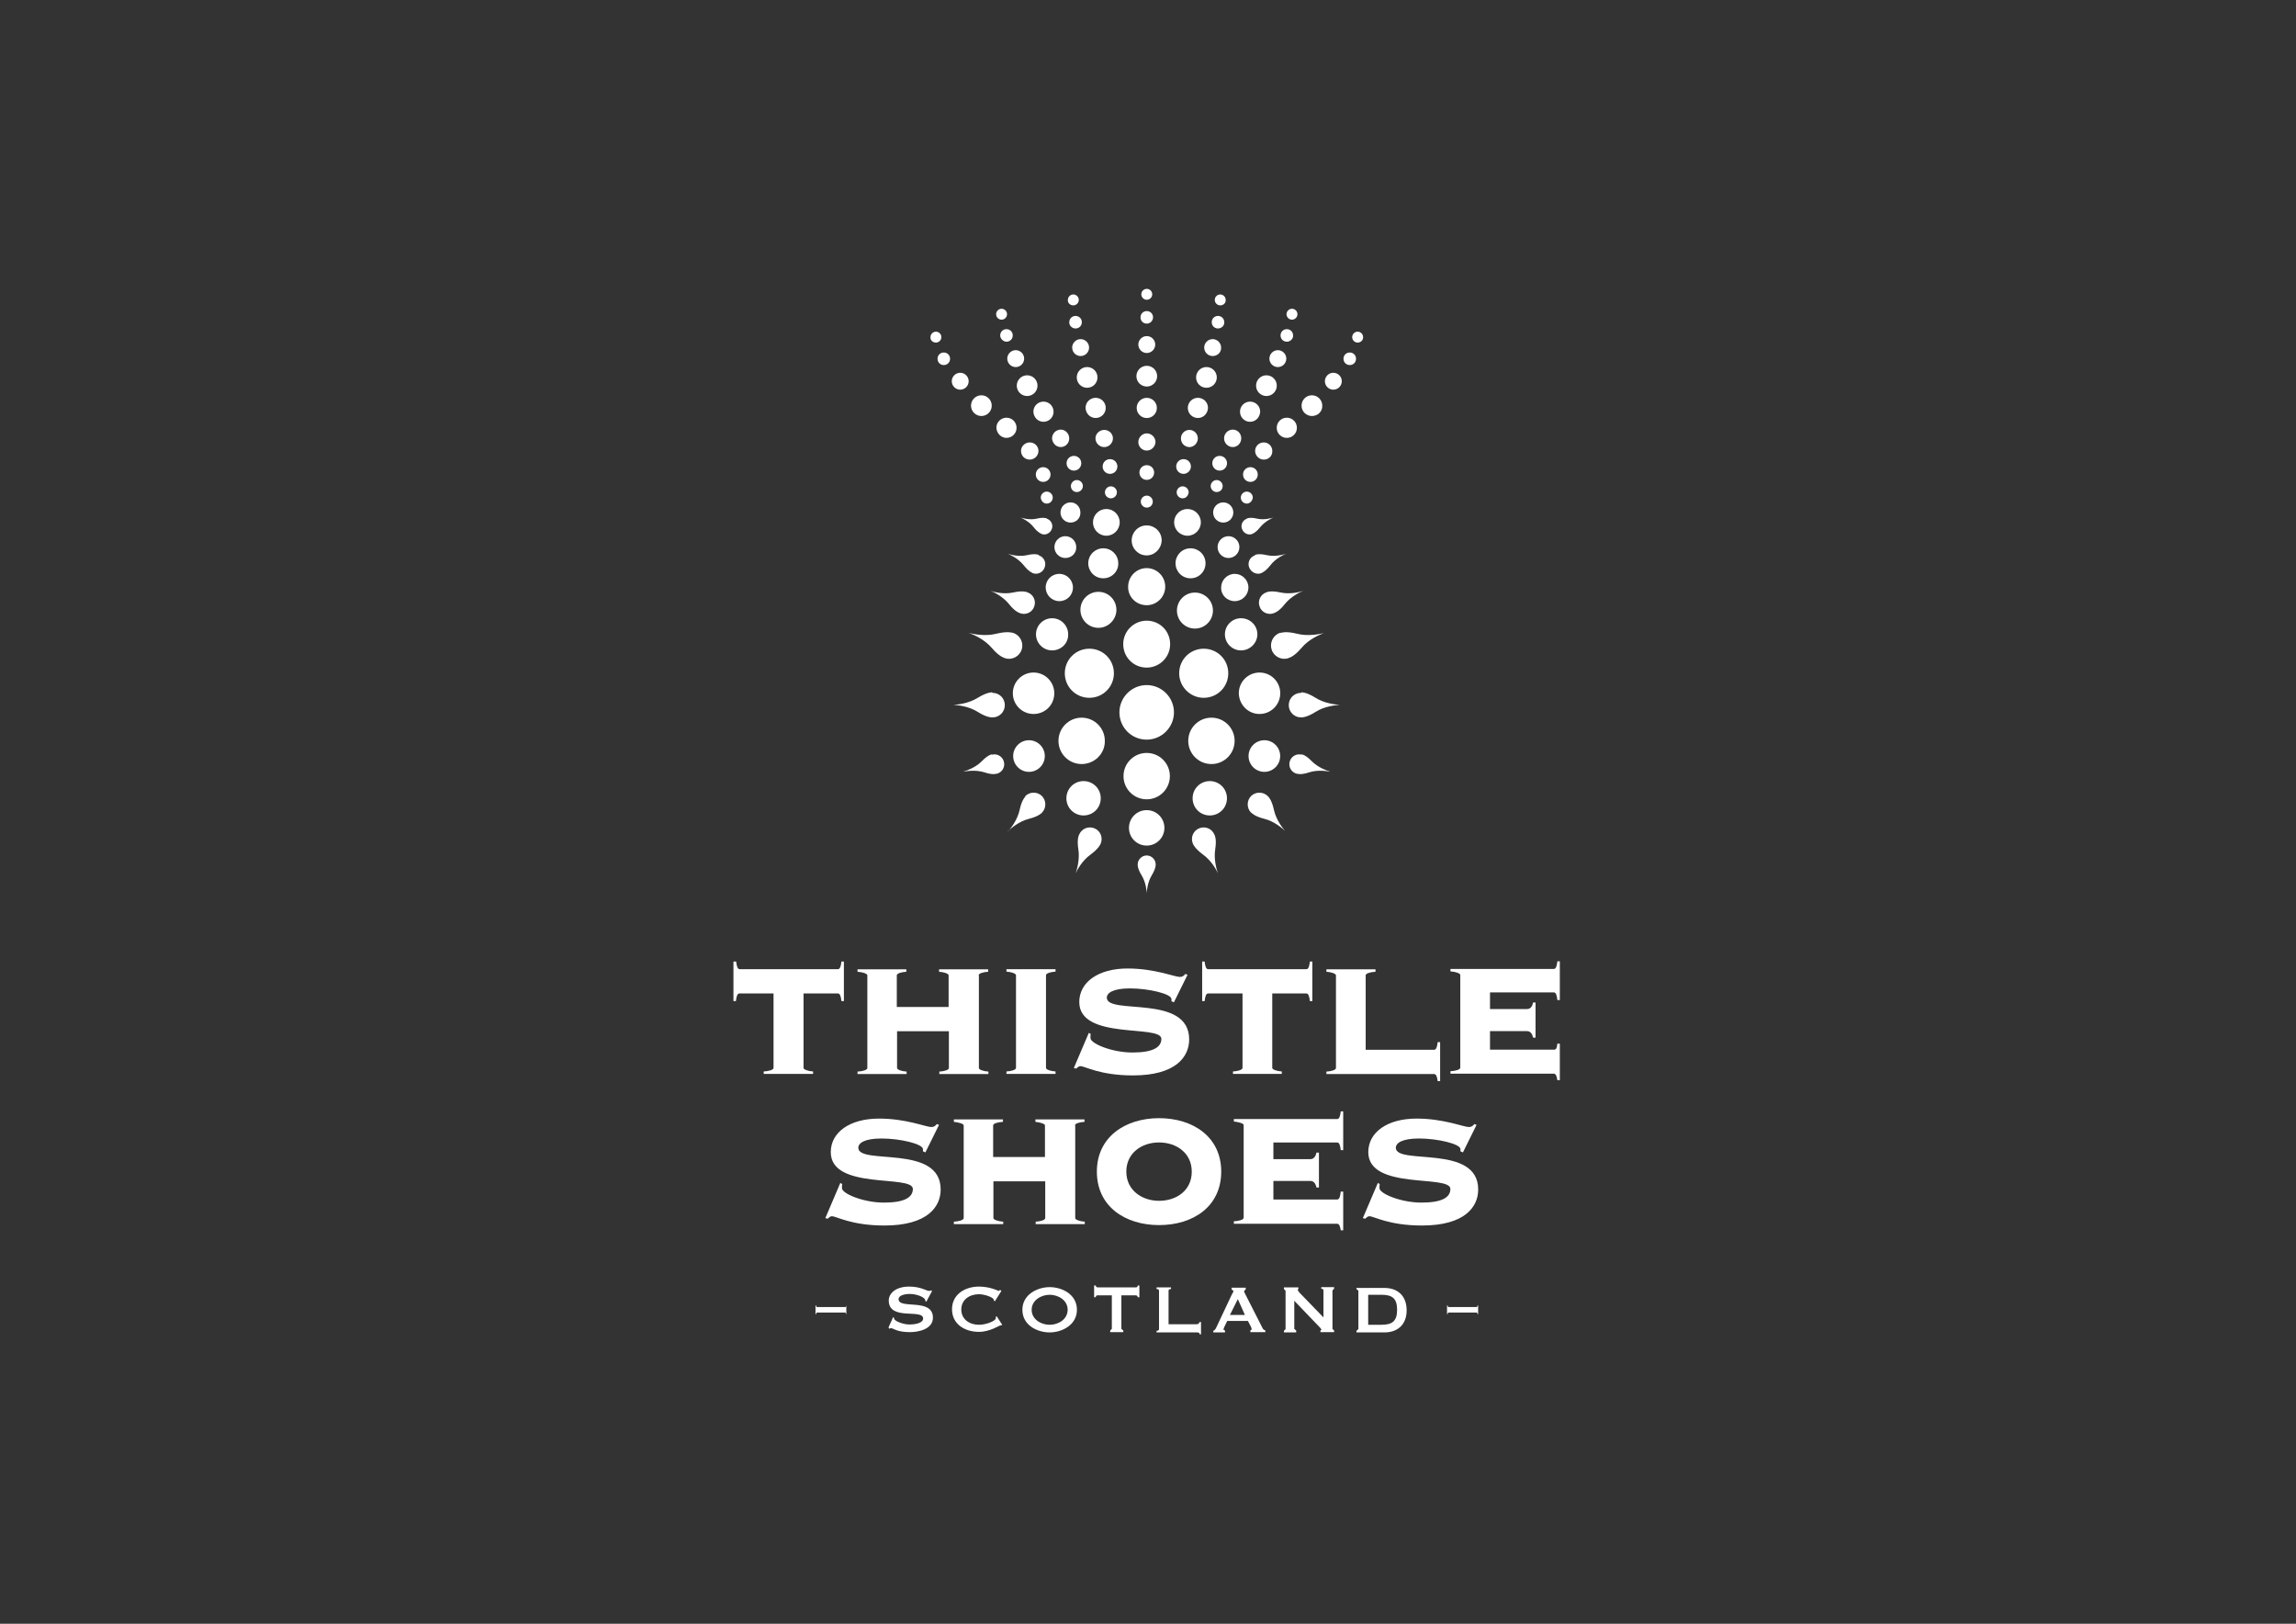 <?xml version="1.0" encoding="utf-8"?>
<!-- Generator: Adobe Illustrator 28.0.0, SVG Export Plug-In . SVG Version: 6.00 Build 0)  -->
<svg version="1.1" id="Layer_1" xmlns="http://www.w3.org/2000/svg" xmlns:xlink="http://www.w3.org/1999/xlink" x="0px" y="0px"
	 viewBox="0 0 841.9 595.3" style="enable-background:new 0 0 841.9 595.3;" xml:space="preserve">
<rect x="0" y="0" width="841.9" height="595.3" fill="#333333" stroke="none"/>
<style type="text/css">
	.st0{fill:#010202;}
</style>
<g id="g20">
	<g id="g26" transform="translate(208.941,592.423)">
		<path id="path28" fill="white" d="M89.2-198.7v-0.9c-1.8-0.1-3.5-0.7-3.5-1.3v-27.3h12.6c0.8,0,1.1,1.1,1.3,2.8h0.9v-14.5h-0.9
			c-0.2,1.7-0.5,2.8-1.3,2.8h-36c-0.8,0-1.1-1.1-1.3-2.8H60v14.5h0.9c0.2-1.7,0.5-2.8,1.3-2.8h12.5v27.3c0,0.7-1.7,1.2-3.6,1.3v0.9
			H89.2"/>
	</g>
	<g id="g30" transform="translate(254.438,619.569)">
		<path id="path32" fill="white" d="M104.4-262c0-0.7,1.7-1.2,3.5-1.3v-0.9h-18v0.9c1.8,0.1,3.5,0.7,3.5,1.3v11.6h-19V-262
			c0-0.7,1.7-1.2,3.5-1.3v-0.9H60v0.9c1.8,0.1,3.6,0.7,3.6,1.3v34c0,0.7-1.7,1.2-3.6,1.3v0.9h18v-0.9c-1.8-0.1-3.5-0.7-3.5-1.3
			v-13.5h19v13.5c0,0.7-1.7,1.2-3.5,1.3v0.9h18v-0.9c-1.8-0.1-3.5-0.7-3.5-1.3V-262"/>
	</g>
	<g id="g34" transform="translate(275.647,592.423)">
		<path id="path36" fill="white" d="M111.4-198.7v-0.9c-1.8-0.1-3.5-0.7-3.5-1.3v-34c0-0.7,1.7-1.2,3.5-1.3v-0.9h-18v0.9
			c1.8,0.1,3.5,0.7,3.5,1.3v34c0,0.7-1.7,1.2-3.5,1.3v0.9H111.4"/>
	</g>
	<g id="g38" transform="translate(280.647,594.069)">
		<path id="path40" fill="white" d="M113.1-202.5l0.9,0.2c0.4-0.4,0.9-0.9,1.5-0.9c1.7,0,7.1,3.4,19.3,3.4c15.8,0,20.6-6.9,20.6-13.2
			c0-16.8-30.2-8.8-30.2-15.3c0-1.7,2.2-3.4,8.5-3.4c6.9,0,15.2,2,15.2,3.9v0.8l0.9,0.4l5-10.1l-0.8-0.3c-0.5,0.6-1,1.1-2,1.1
			c-2,0-9.2-3.1-19.2-3.1c-10.7,0-17.7,5-17.7,12.3c0,14.1,30.1,8.1,30.1,13.5c0,3.2-3.3,5-10.6,5c-7.6,0-15.4-3.3-15.4-5.3
			c0-0.7,0-1.2,0.1-1.5l-0.7-0.4L113.1-202.5"/>
	</g>
	<g id="g42" transform="translate(337.812,592.423)">
		<path id="path44" fill="white" d="M132.2-198.7v-0.9c-1.8-0.1-3.5-0.7-3.5-1.3v-27.3h12.5c0.8,0,1.1,1.1,1.3,2.8h0.9v-14.5h-0.9
			c-0.2,1.7-0.5,2.8-1.3,2.8h-36c-0.8,0-1.1-1.1-1.3-2.8h-0.9v14.5h0.9c0.2-1.7,0.5-2.8,1.3-2.8h12.6v27.3c0,0.7-1.7,1.2-3.5,1.3
			v0.9H132.2"/>
	</g>
	<g id="g46" transform="translate(360.868,619.569)">
		<path id="path48" fill="white" d="M139.9-262c0-0.7,1.7-1.2,3.6-1.3v-0.9h-18v0.9c1.8,0.1,3.5,0.7,3.5,1.3v34
			c0,0.7-1.7,1.2-3.5,1.3v0.9H165c0.8,0,1.1,1.1,1.3,2.6h0.9v-14.3h-0.9c-0.2,1.7-0.5,2.8-1.3,2.8h-25.1V-262"/>
	</g>
	<g id="g50" transform="translate(407.658,612.035)">
		<path id="path52" fill="white" d="M155.4-244.5h-0.9c-0.2,1-0.7,2.4-2.2,2.4h-13.6v-6.1h23.4c0.8,0,1.1,1.1,1.3,2.8h0.9v-14.2h-0.9
			c-0.2,1.7-0.5,2.8-1.3,2.8h-37.9v0.9c1.8,0.1,3.6,0.7,3.6,1.3v34c0,0.7-1.7,1.2-3.6,1.3v0.9h37.9c0.8,0,1.1,1.1,1.3,2.4h0.9v-13.4
			h-0.9c-0.2,1.8-0.5,2.2-1.3,2.2h-23.4v-6.8h13.6c1.5,0,2,1.5,2.2,2.4h0.9V-244.5"/>
	</g>
	<g id="g54" transform="translate(321.199,565.544)">
		<path id="path56" fill="white" d="M126.6-136c0-12.8-10.4-19.6-22.8-19.6c-12.4,0-22.8,6.9-22.8,19.6c0,12.8,10.4,19.6,22.8,19.6
			C116.3-116.4,126.6-123.2,126.6-136 M115.8-136c0,6.9-5.6,10.7-12,10.7c-6.3,0-12-3.9-12-10.7s5.6-10.7,12-10.7
			C110.2-146.7,115.8-142.8,115.8-136"/>
	</g>
	<g id="g58" transform="translate(212.326,552.797)">
		<path id="path60" fill="white" d="M90.3-106.2l0.9,0.2c0.4-0.4,0.9-0.9,1.5-0.9c1.7,0,7.1,3.4,19.3,3.4c15.8,0,20.6-6.9,20.6-13.2
			c0-16.8-30.2-8.8-30.2-15.3c0-1.7,2.2-3.4,8.5-3.4c6.9,0,15.2,2,15.2,3.9v0.8l0.9,0.4l5-10.1l-0.8-0.3c-0.5,0.6-1,1.1-2,1.1
			c-2,0-9.2-3.1-19.2-3.1c-10.7,0-17.7,5-17.7,12.3c0,14.1,30.1,8.1,30.1,13.5c0,3.2-3.3,5-10.6,5c-7.6,0-15.4-3.3-15.4-5.3
			c0-0.7,0-1.2,0.1-1.5l-0.7-0.4L90.3-106.2"/>
	</g>
	<g id="g62" transform="translate(280.967,578.293)">
		<path id="path64" fill="white" d="M113.2-165.7c0-0.7,1.7-1.2,3.5-1.3v-0.9h-18v0.9c1.8,0.2,3.5,0.7,3.5,1.3v11.6h-19v-11.6
			c0-0.7,1.7-1.2,3.6-1.3v-0.9H68.8v0.9c1.8,0.2,3.6,0.7,3.6,1.3v34c0,0.7-1.7,1.2-3.6,1.3v0.9h18.1v-0.9c-1.8-0.1-3.6-0.7-3.6-1.3
			v-13.5h19v13.5c0,0.7-1.7,1.2-3.5,1.3v0.9h18v-0.9c-1.8-0.1-3.5-0.7-3.5-1.3V-165.7"/>
	</g>
	<g id="g66" transform="translate(348.029,570.761)">
		<path id="path68" fill="white" d="M135.6-148.2h-0.9c-0.2,0.9-0.7,2.4-2.2,2.4h-13.6v-6.1h23.4c0.8,0,1.1,1.1,1.3,2.8h0.9v-14.2
			h-0.9c-0.2,1.7-0.5,2.8-1.3,2.8h-37.9v0.9c1.8,0.2,3.6,0.7,3.6,1.3v34c0,0.7-1.7,1.2-3.6,1.3v0.9h37.9c0.8,0,1.1,1.1,1.3,2.4h0.9
			v-14.2h-0.9c-0.2,1.8-0.5,2.9-1.3,2.9h-23.4v-6.8h13.6c1.5,0,2,1.5,2.2,2.4h0.9V-148.2"/>
	</g>
	<g id="g70" transform="translate(360.125,552.797)">
		<path id="path72" fill="white" d="M139.6-106.2l0.9,0.2c0.4-0.4,0.9-0.9,1.5-0.9c1.7,0,7.1,3.4,19.3,3.4c15.8,0,20.6-6.9,20.6-13.2
			c0-16.8-30.2-8.8-30.2-15.3c0-1.7,2.2-3.4,8.5-3.4c6.9,0,15.2,2,15.2,3.9v0.8l0.9,0.4l5-10.1l-0.8-0.3c-0.5,0.6-1,1.1-2,1.1
			c-2,0-9.2-3.1-19.2-3.1c-10.7,0-17.7,5-17.7,12.3c0,14.1,30.1,8.1,30.1,13.5c0,3.2-3.3,5-10.6,5c-7.6,0-15.4-3.3-15.4-5.3
			c0-0.7,0-1.2,0.1-1.5l-0.7-0.4L139.6-106.2"/>
	</g>
	<g id="g74" transform="translate(229.989,522.289)">
		<path id="path76" fill="white" d="M96.2-35.1l0.4-0.3c0.9,0,2.2,1.5,7,1.5c3.3,0,8.5-1.1,8.5-5.3c0-7.4-12.6-2.9-12.6-6.8
			c0-1.4,2.3-1.9,4.1-1.9c2.4,0,5,1,5.6,2l0.2,0.7l0.3,0.1l2.1-3.9l-0.4-0.2l-0.6,0.2c-1.1,0-3.1-1.6-7.4-1.6
			c-5.1,0-7.5,2.6-7.5,5.1c0,7.6,12.6,2.9,12.6,6.6c0,1.9-3.6,2.2-5,2.2c-2,0-5-1-5.6-2l-0.1-0.5l-0.3-0.2l-1.7,3.8L96.2-35.1z
			 M135.5-39.7l-0.4,0.2l0.1,0.4c0,1.1-3.6,2.5-6.2,2.5c-3.5,0-6.5-2-6.5-5.6c0-3.6,3-5.6,6.5-5.6c2,0,5.2,1.1,5.4,2l0.1,0.4
			l0.3,0.2l2.4-3.8l-0.5-0.4l-0.4,0.4c-0.2,0-0.9-0.4-2.2-0.8c-1.3-0.4-3-0.8-5.1-0.8c-5.2,0-9.9,2.9-9.9,8.3c0,5.5,4.7,8.3,9.9,8.3
			c4,0,7.5-2.4,7.9-2.4l0.3,0l0.3-0.2L135.5-39.7z M154.9-50.4c-4.5,0-10,2.7-10,8.3c0,5.7,5.5,8.3,10,8.3c4.5,0,10-2.7,10-8.3
			C164.9-47.8,159.4-50.4,154.9-50.4 M154.9-47.6c3.2,0,6.6,2,6.6,5.5c0,3.5-3.4,5.5-6.6,5.5c-3.2,0-6.6-2-6.6-5.5
			C148.3-45.6,151.8-47.6,154.9-47.6 M181.3-47.4h5.1c0.4,0,0.8,0.2,0.8,0.7h0.6V-51h-0.6c0,0.6-0.4,0.7-0.8,0.7h-13.8
			c-0.4,0-0.8-0.2-0.8-0.7h-0.6v4.3h0.6c0-0.6,0.4-0.7,0.8-0.7h5.1v12.3l-0.6,0.6v0.6h4.8v-0.6l-0.7-0.6V-47.4z M210.4-33.3v-4.3
			h-0.6c0,0.5-0.4,0.8-1,0.8h-10.3v-12.3c0-0.4,0.3-0.6,0.9-0.6v-0.6h-5.3v0.6c0.6,0,0.9,0.2,0.9,0.6v14.1c0,0.4-0.3,0.6-0.9,0.6
			v0.6h14.8c0.6,0,1,0.1,1,0.7H210.4z M219.2-33.9v-0.6l-0.6-0.3l0.3-0.9L220-38h7.6l1.2,2.3l0.2,0.8l-0.5,0.4v0.6h5.5v-0.6
			c-0.5-0.2-0.8-0.4-1-0.8l-6.4-12.6c-0.3-0.5-0.4-0.8-0.4-1.1l0.6-0.6v-0.6h-5.2v0.6l0.7,0.6c0,0.3-0.3,0.8-0.6,1.3l-5.7,12.1
			c-0.3,0.6-0.6,1.1-1.1,1.2v0.6H219.2z M223.9-46l2.6,5.8H221L223.9-46z M245.3-33.9v-0.6l-0.7-0.6v-10.3l9.5,9.9l0.5,0.7l-0.4,0.3
			v0.6h5v-0.6l-0.6-0.6v-14.1l0.6-0.6v-0.6h-4.7v0.6c0.5,0,0.8,0.2,0.8,0.6v9.9l-8.9-9.2l-0.6-0.9l0.3-0.3v-0.6h-5.3v0.6l0.6,0.6
			v14.1l-0.6,0.6v0.6H245.3z M267.4-49.7l0.7,0.6v14.1l-0.7,0.6v0.6h10.3c4.5,0,8.1-2.6,8.1-8.1s-3.5-8.2-8.1-8.2h-10.3V-49.7z
			 M271.7-47.6h4.8c3.9,0,5.8,1.2,5.8,5.5c0,4.3-1.9,5.5-5.8,5.5h-4.8V-47.6"/>
	</g>
	<g id="g78" transform="translate(391.802,528.796)">
		<path id="path80" fill="white" d="M150.2-50.2H150l-0.2,0.6h-10.6l-0.2-0.6h-0.2v3.2h0.2l0.2-0.6h10.6L150-47h0.2V-50.2z"/>
	</g>
	<g id="g82" transform="translate(218.131,528.796)">
		<path id="path84" fill="white" d="M92.3-50.2h-0.1l-0.2,0.6H81.3l-0.2-0.6h-0.2v3.2h0.2l0.2-0.6h10.6l0.2,0.6h0.1V-50.2z"/>
	</g>
	<g id="g86" transform="translate(300.668,655.211)">
		<path id="path88" fill="white" d="M119.8-345.2c3.6,0,6.5-2.9,6.5-6.5c0-3.6-2.9-6.5-6.5-6.5c-3.6,0-6.5,2.9-6.5,6.5
			C113.3-348.1,116.2-345.2,119.8-345.2"/>
	</g>
	<g id="g90" transform="translate(300.668,667.945)">
		<path id="path92" fill="white" d="M119.8-374.9c4.7,0,8.5-3.8,8.5-8.5c0-4.7-3.8-8.5-8.5-8.5c-4.7,0-8.5,3.8-8.5,8.5
			C111.3-378.7,115.1-374.9,119.8-374.9"/>
	</g>
	<g id="g94" transform="translate(300.668,684.365)">
		<path id="path96" fill="white" d="M119.8-413.2c5.5,0,10-4.5,10-10s-4.5-10-10-10c-5.5,0-10,4.5-10,10S114.2-413.2,119.8-413.2"/>
	</g>
	<g id="g98" transform="translate(300.668,704.158)">
		<path id="path100" fill="white" d="M119.8-459.4c4.7,0,8.6-3.8,8.6-8.6s-3.8-8.6-8.6-8.6c-4.7,0-8.6,3.8-8.6,8.6
			S115-459.4,119.8-459.4"/>
	</g>
	<g id="g102" transform="translate(300.668,721.283)">
		<path id="path104" fill="white" d="M119.8-499.4c3.8,0,6.8-3.1,6.8-6.8c0-3.8-3.1-6.8-6.8-6.8c-3.8,0-6.8,3.1-6.8,6.8
			C112.9-502.4,116-499.4,119.8-499.4"/>
	</g>
	<g id="g106" transform="translate(313.963,714.847)">
		<path id="path108" fill="white" d="M124.2-484.4c3.7,0,6.6-3,6.6-6.6c0-3.7-3-6.6-6.6-6.6c-3.7,0-6.6,3-6.6,6.6
			C117.6-487.3,120.6-484.4,124.2-484.4"/>
	</g>
	<g id="g110" transform="translate(316.384,695.83)">
		<path id="path112" fill="white" d="M125-440c5,0,9-4,9-9c0-5-4-9-9-9c-5,0-9,4-9,9C116-444,120.1-440,125-440"/>
	</g>
	<g id="g114" transform="translate(318.51,677.615)">
		<path id="path116" fill="white" d="M125.7-397.5c4.7,0,8.5-3.8,8.5-8.5c0-4.7-3.8-8.5-8.5-8.5c-4.7,0-8.5,3.8-8.5,8.5
			C117.2-401.3,121-397.5,125.7-397.5"/>
	</g>
	<g id="g118" transform="translate(318.006,663.464)">
		<path id="path120" fill="white" d="M125.6-364.5c3.5,0,6.3-2.8,6.3-6.3s-2.8-6.3-6.3-6.3c-3.5,0-6.3,2.8-6.3,6.3
			S122.1-364.5,125.6-364.5"/>
	</g>
	<g id="g122" transform="translate(333.019,675.482)">
		<path id="path124" fill="white" d="M130.6-392.5c3.2,0,5.8-2.6,5.8-5.8c0-3.2-2.6-5.8-5.8-5.8c-3.2,0-5.8,2.6-5.8,5.8
			C124.8-395.1,127.4-392.5,130.6-392.5"/>
	</g>
	<g id="g126" transform="translate(331.744,691.361)">
		<path id="path128" fill="white" d="M130.1-429.6c4.2,0,7.6-3.4,7.6-7.6c0-4.2-3.4-7.6-7.6-7.6c-4.2,0-7.6,3.4-7.6,7.6
			C122.6-432.9,126-429.6,130.1-429.6"/>
	</g>
	<g id="g130" transform="translate(326.654,708.853)">
		<path id="path132" fill="white" d="M128.4-470.4c3.3,0,6-2.7,6-5.9c0-3.3-2.7-5.9-6-5.9c-3.3,0-5.9,2.7-5.9,5.9
			C122.5-473,125.2-470.4,128.4-470.4"/>
	</g>
	<g id="g134" transform="translate(324.867,722.392)">
		<path id="path136" fill="white" d="M127.9-502c2.8,0,5-2.3,5-5c0-2.8-2.3-5-5-5c-2.8,0-5,2.3-5,5C122.8-504.2,125.1-502,127.9-502"
			/>
	</g>
	<g id="g138" transform="translate(312.746,728.715)">
		<path id="path140" fill="white" d="M123.8-516.7c3.1,0,5.5-2.5,5.5-5.5c0-3.1-2.5-5.5-5.5-5.5c-3.1,0-5.5,2.5-5.5,5.5
			C118.3-519.2,120.7-516.7,123.8-516.7"/>
	</g>
	<g id="g142" transform="translate(287.367,715.076)">
		<path id="path144" fill="white" d="M115.4-484.9c-3.7,0-6.6-3-6.6-6.6c0-3.7,3-6.6,6.6-6.6c3.7,0,6.6,3,6.6,6.6
			C122-487.9,119-484.9,115.4-484.9"/>
	</g>
	<g id="g146" transform="translate(284.946,695.83)">
		<path id="path148" fill="white" d="M114.5-440c-5,0-9-4-9-9c0-5,4-9,9-9c5,0,9,4,9,9C123.5-444,119.5-440,114.5-440"/>
	</g>
	<g id="g150" transform="translate(282.821,677.615)">
		<path id="path152" fill="white" d="M113.8-397.5c-4.7,0-8.5-3.8-8.5-8.5c0-4.7,3.8-8.5,8.5-8.5c4.7,0,8.5,3.8,8.5,8.5
			C122.4-401.3,118.5-397.5,113.8-397.5"/>
	</g>
	<g id="g154" transform="translate(283.325,663.464)">
		<path id="path156" fill="white" d="M114-364.5c-3.5,0-6.3-2.8-6.3-6.3s2.8-6.3,6.3-6.3c3.5,0,6.3,2.8,6.3,6.3
			S117.5-364.5,114-364.5"/>
	</g>
	<g id="g158" transform="translate(268.31,675.482)">
		<path id="path160" fill="white" d="M109-392.5c-3.2,0-5.8-2.6-5.8-5.8c0-3.2,2.6-5.8,5.8-5.8c3.2,0,5.8,2.6,5.8,5.8
			C114.8-395.1,112.2-392.5,109-392.5"/>
	</g>
	<g id="g162" transform="translate(269.587,691.361)">
		<path id="path164" fill="white" d="M109.4-429.6c-4.2,0-7.6-3.4-7.6-7.6c0-4.2,3.4-7.6,7.6-7.6c4.2,0,7.6,3.4,7.6,7.6
			C117-432.9,113.6-429.6,109.4-429.6"/>
	</g>
	<g id="g166" transform="translate(274.679,708.853)">
		<path id="path168" fill="white" d="M111.1-470.4c-3.3,0-5.9-2.7-5.9-5.9c0-3.3,2.7-5.9,5.9-5.9c3.3,0,5.9,2.7,5.9,5.9
			C117.1-473,114.4-470.4,111.1-470.4"/>
	</g>
	<g id="g170" transform="translate(337.57,713.713)">
		<path id="path172" fill="white" d="M132.1-481.7c0,0,1.8-0.7,5.8,0.3c4.2,1.1,8.6,0.1,9.9-0.2l0.4-0.1l-0.2,0.1l0.2-0.1l-0.4,0.1
			c-1.2,0.5-5.4,2.1-8.2,5.5c-2.7,3.2-4.6,3.6-4.6,3.6l0,0l-0.2,0.1c-2.5,0.8-5.3-0.6-6.1-3.2c-0.8-2.5,0.6-5.3,3.1-6.1L132.1-481.7
			L132.1-481.7"/>
	</g>
	<g id="g174" transform="translate(343.262,697.318)">
		<path id="path176" fill="white" d="M134-443.5c0,0,1.8-0.1,5.1,2c3.5,2.2,7.7,2.5,8.9,2.6h0.4l-0.2,0l0.2,0h-0.4
			c-1.2,0.1-5.5,0.4-8.9,2.6c-3.3,2.1-5.1,2-5.1,2v0l-0.2,0c-2.5,0-4.5-2-4.5-4.5c0-2.5,2-4.5,4.5-4.5L134-443.5L134-443.5"/>
	</g>
	<g id="g178" transform="translate(343.39,680.275)">
		<path id="path180" fill="white" d="M134-403.7c0,0,1.4,0.2,3.6,2.5c2.3,2.3,5.4,3.4,6.4,3.7l0.3,0.1l-0.2,0l0.2,0.1l-0.3-0.1
			c-1-0.2-4.3-0.7-7.4,0.3c-3,1-4.3,0.5-4.3,0.5l0,0l-0.2,0c-1.9-0.5-3.1-2.4-2.6-4.4c0.5-1.9,2.4-3.1,4.4-2.6L134-403.7L134-403.7"
			/>
	</g>
	<g id="g182" transform="translate(334.094,668.693)">
		<path id="path184" fill="white" d="M130.9-376.7c0,0,1.3,1.1,2.1,4.8c0.8,3.8,3.3,6.9,4.1,7.8l0.2,0.3l-0.2-0.2l0.2,0.2l-0.2-0.3
			c-0.9-0.8-3.9-3.5-7.6-4.4c-3.6-0.9-4.7-2.2-4.7-2.2l0,0l-0.2-0.1c-1.6-1.7-1.6-4.4,0.1-6.1c1.7-1.6,4.4-1.6,6.1,0.1L130.9-376.7
			L130.9-376.7"/>
	</g>
	<g id="g186" transform="translate(319.396,658.077)">
		<path id="path188" fill="white" d="M126-351.9c0,0,0.8,1.5,0.2,5.2c-0.6,3.8,0.6,7.7,1,8.8l0.1,0.3l-0.1-0.2l0.1,0.2l-0.1-0.3
			c-0.5-1.1-2.3-4.6-5.5-6.9c-3-2.2-3.6-3.8-3.6-3.8l0,0l-0.1-0.2c-0.9-2.2,0.1-4.7,2.3-5.6c2.2-0.9,4.7,0.1,5.6,2.3L126-351.9
			L126-351.9"/>
	</g>
	<g id="g190" transform="translate(263.84,713.713)">
		<path id="path192" fill="white" d="M107.5-481.7c0,0-1.8-0.7-5.9,0.3c-4.2,1.1-8.6,0.1-9.9-0.2l-0.4-0.1l0.2,0.1l-0.3-0.1l0.4,0.1
			c1.3,0.5,5.4,2.1,8.3,5.5c2.7,3.2,4.6,3.6,4.6,3.6v0l0.2,0.1c2.5,0.8,5.3-0.6,6.1-3.2c0.8-2.5-0.6-5.3-3.2-6.1L107.5-481.7
			L107.5-481.7"/>
	</g>
	<g id="g194" transform="translate(258.15,697.318)">
		<path id="path196" fill="white" d="M105.6-443.5c0,0-1.8-0.1-5.2,2c-3.5,2.2-7.7,2.5-8.9,2.6h-0.4l0.3,0l-0.3,0h0.4
			c1.2,0.1,5.5,0.4,8.9,2.6c3.3,2.1,5.2,2,5.2,2v0l0.2,0c2.5,0,4.5-2,4.5-4.5c0-2.5-2-4.5-4.5-4.5L105.6-443.5L105.6-443.5"/>
	</g>
	<g id="g198" transform="translate(258.019,680.275)">
		<path id="path200" fill="white" d="M105.6-403.7c0,0-1.4,0.2-3.6,2.5c-2.3,2.3-5.4,3.4-6.4,3.7l-0.3,0.1l0.2,0l-0.2,0.1l0.3-0.1
			c1-0.2,4.3-0.7,7.4,0.3c3,1,4.3,0.5,4.3,0.5v0l0.2,0c1.9-0.5,3.1-2.4,2.6-4.4c-0.5-1.9-2.4-3.1-4.4-2.6L105.6-403.7L105.6-403.7"
			/>
	</g>
	<g id="g202" transform="translate(267.315,668.693)">
		<path id="path204" fill="white" d="M108.7-376.7c0,0-1.3,1.1-2.1,4.8c-0.8,3.8-3.3,6.9-4.1,7.8l-0.3,0.3l0.2-0.2l-0.2,0.2l0.2-0.3
			c0.9-0.8,3.9-3.5,7.6-4.4c3.6-0.9,4.7-2.2,4.7-2.2l0,0l0.1-0.1c1.6-1.7,1.6-4.4-0.1-6.1c-1.7-1.6-4.4-1.6-6.1,0.1L108.7-376.7
			L108.7-376.7"/>
	</g>
	<g id="g206" transform="translate(282.013,658.077)">
		<path id="path208" fill="white" d="M113.6-351.9c0,0-0.8,1.5-0.2,5.2c0.6,3.8-0.6,7.7-1,8.8l-0.1,0.3l0.1-0.2l-0.1,0.2l0.1-0.3
			c0.5-1.1,2.3-4.6,5.5-6.9c3-2.2,3.6-3.8,3.6-3.8l0,0l0.1-0.2c0.9-2.2-0.1-4.7-2.3-5.6c-2.2-0.9-4.7,0.1-5.6,2.3L113.6-351.9
			L113.6-351.9"/>
	</g>
	<g id="g210" transform="translate(303.166,649.933)">
		<path id="path212" fill="white" d="M120.6-332.9c0,0,0.1,1.3-1.4,3.8c-1.6,2.6-1.8,5.6-1.9,6.6v0.3l0-0.2v0.2v-0.3
			c0-0.9-0.3-4-1.9-6.6c-1.5-2.4-1.4-3.8-1.4-3.8h0l0-0.1c0-1.8,1.5-3.3,3.3-3.3c1.8,0,3.3,1.5,3.3,3.3V-332.9L120.6-332.9"/>
	</g>
	<g id="g214" transform="translate(323.164,734.277)">
		<path id="path216" fill="white" d="M127.3-529.7c2.2,0,4-1.8,4-4c0-2.2-1.8-4-4-4c-2.2,0-4,1.8-4,4
			C123.3-531.5,125.1-529.7,127.3-529.7"/>
	</g>
	<g id="g218" transform="translate(333.685,724.904)">
		<path id="path220" fill="white" d="M130.8-507.8c0,0,1.5-0.7,5,0.1c3.6,0.8,7.3-0.2,8.4-0.6l0.3-0.1l-0.2,0.1l0.2-0.1l-0.3,0.1
			c-1,0.4-4.5,2-6.8,4.9c-2.2,2.8-3.8,3.2-3.8,3.2l0,0l-0.2,0.1c-2.1,0.8-4.5-0.3-5.2-2.4c-0.8-2.1,0.3-4.5,2.4-5.2L130.8-507.8
			L130.8-507.8"/>
	</g>
	<g id="g222" transform="translate(300.668,735.025)">
		<path id="path224" fill="white" d="M119.8-531.4c-3,0-5.5-2.4-5.5-5.5c0-3,2.4-5.5,5.5-5.5c3,0,5.5,2.4,5.5,5.5
			C125.2-533.9,122.8-531.4,119.8-531.4"/>
	</g>
	<g id="g226" transform="translate(311.925,740.409)">
		<path id="path228" fill="white" d="M123.5-544c2.7,0,4.9-2.2,4.9-4.9c0-2.7-2.2-4.9-4.9-4.9c-2.7,0-4.9,2.2-4.9,4.9
			C118.6-546.2,120.8-544,123.5-544"/>
	</g>
	<g id="g230" transform="translate(330.542,735.119)">
		<path id="path232" fill="white" d="M129.7-531.7c0,0,1.3-0.6,4.2,0.1c3.1,0.7,6.2-0.2,7.1-0.5l0.3-0.1l-0.2,0.1l0.2-0.1l-0.3,0.1
			c-0.9,0.4-3.8,1.7-5.7,4.2c-1.9,2.4-3.2,2.8-3.2,2.8l0,0l-0.1,0.1c-1.8,0.7-3.8-0.3-4.5-2.1c-0.7-1.8,0.3-3.8,2.1-4.4L129.7-531.7
			L129.7-531.7"/>
	</g>
	<g id="g234" transform="translate(321.738,743.989)">
		<path id="path236" fill="white" d="M126.8-552.4c2,0,3.7-1.6,3.7-3.7c0-2-1.6-3.7-3.7-3.7c-2,0-3.7,1.6-3.7,3.7
			C123.1-554,124.8-552.4,126.8-552.4"/>
	</g>
	<g id="g238" transform="translate(328.324,745.146)">
		<path id="path240" fill="white" d="M129-555.1c0,0,1.1-0.5,3.6,0.1c2.6,0.6,5.3-0.2,6-0.4l0.2-0.1l-0.1,0.1l0.1-0.1l-0.2,0.1
			c-0.7,0.3-3.2,1.5-4.9,3.6c-1.6,2-2.7,2.3-2.7,2.3v0l-0.1,0.1c-1.5,0.6-3.2-0.2-3.8-1.8c-0.6-1.5,0.2-3.2,1.8-3.8L129-555.1
			L129-555.1"/>
	</g>
	<g id="g242" transform="translate(276.63,722.392)">
		<path id="path244" fill="white" d="M111.8-502c-2.8,0-5-2.3-5-5c0-2.8,2.2-5,5-5c2.8,0,5,2.3,5,5C116.8-504.2,114.6-502,111.8-502"
			/>
	</g>
	<g id="g246" transform="translate(288.748,728.715)">
		<path id="path248" fill="white" d="M115.8-516.7c-3.1,0-5.5-2.5-5.5-5.5c0-3.1,2.5-5.5,5.5-5.5c3.1,0,5.5,2.5,5.5,5.5
			C121.4-519.2,118.9-516.7,115.8-516.7"/>
	</g>
	<g id="g250" transform="translate(278.336,734.277)">
		<path id="path252" fill="white" d="M112.3-529.7c-2.2,0-4-1.8-4-4c0-2.2,1.8-4,4-4c2.2,0,4,1.8,4,4
			C116.4-531.5,114.6-529.7,112.3-529.7"/>
	</g>
	<g id="g254" transform="translate(267.812,724.904)">
		<path id="path256" fill="white" d="M108.8-507.8c0,0-1.5-0.7-5,0.1c-3.6,0.8-7.3-0.2-8.4-0.6l-0.3-0.1l0.2,0.1l-0.2-0.1l0.3,0.1
			c1,0.4,4.5,2,6.8,4.9c2.2,2.8,3.8,3.2,3.8,3.2l0,0l0.2,0.1c2.1,0.8,4.5-0.3,5.2-2.4c0.8-2.1-0.3-4.5-2.4-5.2L108.8-507.8
			L108.8-507.8"/>
	</g>
	<g id="g258" transform="translate(289.572,740.409)">
		<path id="path260" fill="white" d="M116.1-544c-2.7,0-4.9-2.2-4.9-4.9c0-2.7,2.2-4.9,4.9-4.9s4.9,2.2,4.9,4.9
			C121-546.2,118.8-544,116.1-544"/>
	</g>
	<g id="g262" transform="translate(270.956,735.119)">
		<path id="path264" fill="white" d="M109.9-531.7c0,0-1.3-0.6-4.2,0.1c-3.1,0.7-6.2-0.2-7.1-0.5l-0.3-0.1l0.2,0.1l-0.2-0.1l0.3,0.1
			c0.9,0.4,3.8,1.7,5.8,4.2c1.9,2.4,3.2,2.8,3.2,2.8l0,0l0.1,0.1c1.8,0.7,3.8-0.3,4.4-2.1c0.7-1.8-0.3-3.8-2.1-4.4L109.9-531.7
			L109.9-531.7"/>
	</g>
	<g id="g266" transform="translate(279.76,743.989)">
		<path id="path268" fill="white" d="M112.8-552.4c-2,0-3.7-1.6-3.7-3.7c0-2,1.6-3.7,3.7-3.7c2,0,3.6,1.6,3.6,3.7
			C116.5-554,114.8-552.4,112.8-552.4"/>
	</g>
	<g id="g270" transform="translate(273.172,745.146)">
		<path id="path272" fill="white" d="M110.6-555.1c0,0-1.1-0.5-3.6,0.1c-2.6,0.6-5.3-0.2-6-0.4l-0.2-0.1l0.2,0.1l-0.2-0.1l0.2,0.1
			c0.8,0.3,3.3,1.5,4.9,3.6c1.6,2,2.7,2.3,2.7,2.3l0,0l0.1,0.1c1.5,0.6,3.2-0.2,3.8-1.8c0.6-1.5-0.2-3.2-1.8-3.8L110.6-555.1
			L110.6-555.1"/>
	</g>
	<g id="g274" transform="translate(310.56,750.699)">
		<path id="path276" fill="white" d="M123.1-568c-1.2,0-2.2-1-2.2-2.2c0-1.2,1-2.2,2.2-2.2c1.2,0,2.2,1,2.2,2.2
			C125.2-569,124.3-568,123.1-568"/>
	</g>
	<g id="g278" transform="translate(310.787,757.431)">
		<path id="path280" fill="white" d="M123.2-583.7c-1.5,0-2.7-1.2-2.7-2.7c0-1.5,1.2-2.7,2.7-2.7c1.5,0,2.7,1.2,2.7,2.7
			C125.9-584.9,124.6-583.7,123.2-583.7"/>
	</g>
	<g id="g282" transform="translate(312.424,764.813)">
		<path id="path284" fill="white" d="M123.7-600.9c-1.7,0-3.1-1.4-3.1-3.2c0-1.7,1.4-3.1,3.1-3.1c1.7,0,3.1,1.4,3.1,3.1
			C126.8-602.4,125.4-600.9,123.7-600.9"/>
	</g>
	<g id="g286" transform="translate(314.75,772.745)">
		<path id="path288" fill="white" d="M124.5-619.5c-2,0-3.7-1.6-3.7-3.7c0-2,1.6-3.7,3.7-3.7c2,0,3.7,1.6,3.7,3.7
			C128.1-621.1,126.5-619.5,124.5-619.5"/>
	</g>
	<g id="g290" transform="translate(318.856,789.832)">
		<path id="path292" fill="white" d="M125.8-659.3c-1.7,0-3.1-1.4-3.1-3.1c0-1.7,1.4-3.1,3.1-3.1c1.7,0,3.1,1.4,3.1,3.1
			C129-660.7,127.6-659.3,125.8-659.3"/>
	</g>
	<g id="g294" transform="translate(320.938,803.751)">
		<path id="path296" fill="white" d="M126.5-691.8c-1.1,0-2-0.9-2-2c0-1.1,0.9-2,2-2s2,0.9,2,2C128.6-692.7,127.7-691.8,126.5-691.8"
			/>
	</g>
	<g id="g298" transform="translate(319.933,752.394)">
		<path id="path300" fill="white" d="M126.2-572c-1.2,0-2.2-1-2.2-2.2c0-1.2,1-2.2,2.2-2.2c1.2,0,2.2,1,2.2,2.2
			C128.4-572.9,127.4-572,126.2-572"/>
	</g>
	<g id="g302" transform="translate(320.728,758.335)">
		<path id="path304" fill="white" d="M126.5-585.8c-1.5,0-2.7-1.2-2.7-2.7c0-1.5,1.2-2.7,2.7-2.7c1.5,0,2.7,1.2,2.7,2.7
			C129.2-587,128-585.8,126.5-585.8"/>
	</g>
	<g id="g306" transform="translate(324.342,764.802)">
		<path id="path308" fill="white" d="M127.7-600.9c-1.7,0-3.2-1.4-3.2-3.2c0-1.7,1.4-3.2,3.2-3.2c1.7,0,3.1,1.4,3.1,3.2
			C130.8-602.3,129.4-600.9,127.7-600.9"/>
	</g>
	<g id="g310" transform="translate(329.084,771.741)">
		<path id="path312" fill="white" d="M129.3-617.1c-2,0-3.7-1.6-3.7-3.7c0-2,1.6-3.7,3.7-3.7c2,0,3.7,1.6,3.7,3.7
			C132.9-618.7,131.3-617.1,129.3-617.1"/>
	</g>
	<g id="g314" transform="translate(336.766,786.78)">
		<path id="path316" fill="white" d="M131.8-652.2c-1.7,0-3.1-1.4-3.1-3.1c0-1.7,1.4-3.1,3.1-3.1c1.7,0,3.1,1.4,3.1,3.1
			C134.9-653.6,133.5-652.2,131.8-652.2"/>
	</g>
	<g id="g318" transform="translate(340.648,799.798)">
		<path id="path320" fill="white" d="M133.1-682.6c-1.1,0-2-0.9-2-2s0.9-2,2-2c1.1,0,2,0.9,2,2S134.2-682.6,133.1-682.6"/>
	</g>
	<g id="g322" transform="translate(328.182,749.229)">
		<path id="path324" fill="white" d="M129-564.6c-1.2,0-2.2-1-2.2-2.2c0-1.2,1-2.2,2.2-2.2c1.2,0,2.2,1,2.2,2.2
			C131.1-565.6,130.1-564.6,129-564.6"/>
	</g>
	<g id="g326" transform="translate(329.197,755.173)">
		<path id="path328" fill="white" d="M129.3-578.5c-1.5,0-2.7-1.2-2.7-2.7c0-1.5,1.2-2.7,2.7-2.7c1.5,0,2.7,1.2,2.7,2.7
			C132-579.7,130.8-578.5,129.3-578.5"/>
	</g>
	<g id="g330" transform="translate(332.928,761.301)">
		<path id="path332" fill="white" d="M130.5-592.8c-1.7,0-3.2-1.4-3.2-3.2c0-1.7,1.4-3.1,3.2-3.1c1.7,0,3.1,1.4,3.1,3.1
			C133.7-594.2,132.3-592.8,130.5-592.8"/>
	</g>
	<g id="g334" transform="translate(339.251,767.339)">
		<path id="path336" fill="white" d="M132.6-606.8c-2,0-3.7-1.6-3.7-3.7c0-2,1.6-3.7,3.7-3.7c2,0,3.7,1.6,3.7,3.7
			C136.3-608.5,134.7-606.8,132.6-606.8"/>
	</g>
	<g id="g338" transform="translate(352.013,780.564)">
		<path id="path340" fill="white" d="M136.9-637.7c-1.7,0-3.1-1.4-3.1-3.1c0-1.7,1.4-3.1,3.1-3.1c1.7,0,3.1,1.4,3.1,3.1
			C140-639.1,138.6-637.7,136.9-637.7"/>
	</g>
	<g id="g342" transform="translate(356.532,787.335)">
		<path id="path344" fill="white" d="M138.4-653.5c-1.3,0-2.3-1-2.3-2.3c0-1.3,1-2.3,2.3-2.3c1.3,0,2.3,1,2.3,2.3
			C140.7-654.5,139.7-653.5,138.4-653.5"/>
	</g>
	<g id="g346" transform="translate(358.723,793.498)">
		<path id="path348" fill="white" d="M139.1-667.9c-1.1,0-2-0.9-2-2c0-1.1,0.9-2,2-2c1.1,0,2,0.9,2,2
			C141.2-668.8,140.2-667.9,139.1-667.9"/>
	</g>
	<g id="g350" transform="translate(333.576,778.79)">
		<path id="path352" fill="white" d="M130.8-633.6c-2.1,0-3.8-1.7-3.8-3.8c0-2.1,1.7-3.8,3.8-3.8c2.1,0,3.8,1.7,3.8,3.8
			C134.6-635.3,132.9-633.6,130.8-633.6"/>
	</g>
	<g id="g354" transform="translate(346.153,773.32)">
		<path id="path356" fill="white" d="M134.9-620.8c-2.1,0-3.8-1.7-3.8-3.8c0-2.1,1.7-3.8,3.8-3.8c2.1,0,3.8,1.7,3.8,3.8
			C138.8-622.5,137.1-620.8,134.9-620.8"/>
	</g>
	<g id="g358" transform="translate(317.08,781.066)">
		<path id="path360" fill="white" d="M125.3-638.9c-2.1,0-3.8-1.7-3.8-3.8c0-2.1,1.7-3.8,3.8-3.8c2.1,0,3.8,1.7,3.8,3.8
			C129.1-640.6,127.4-638.9,125.3-638.9"/>
	</g>
	<g id="g362" transform="translate(339.251,793.775)">
		<path id="path364" fill="white" d="M132.6-668.5c-1.3,0-2.3-1-2.3-2.3c0-1.3,1-2.3,2.3-2.3c1.3,0,2.3,1,2.3,2.3
			C135-669.6,133.9-668.5,132.6-668.5"/>
	</g>
	<g id="g366" transform="translate(320.319,797.425)">
		<path id="path368" fill="white" d="M126.3-677c-1.3,0-2.3-1-2.3-2.3c0-1.3,1-2.3,2.3-2.3c1.3,0,2.3,1,2.3,2.3
			C128.7-678.1,127.6-677,126.3-677"/>
	</g>
	<g id="g370" transform="translate(300.702,748.101)">
		<path id="path372" fill="white" d="M119.8-562c-1.2,0-2.2-1-2.2-2.2c0-1.2,1-2.2,2.2-2.2c1.2,0,2.2,1,2.2,2.2
			C122-562.9,121-562,119.8-562"/>
	</g>
	<g id="g374" transform="translate(300.702,755.737)">
		<path id="path376" fill="white" d="M119.8-579.8c-1.5,0-2.7-1.2-2.7-2.7s1.2-2.7,2.7-2.7c1.5,0,2.7,1.2,2.7,2.7
			S121.3-579.8,119.8-579.8"/>
	</g>
	<g id="g378" transform="translate(300.702,763.788)">
		<path id="path380" fill="white" d="M119.8-598.6c-1.7,0-3.1-1.4-3.1-3.1c0-1.7,1.4-3.2,3.1-3.2c1.7,0,3.2,1.4,3.2,3.2
			C122.9-600,121.5-598.6,119.8-598.6"/>
	</g>
	<g id="g382" transform="translate(300.702,772.759)">
		<path id="path384" fill="white" d="M119.8-619.5c-2,0-3.7-1.6-3.7-3.7c0-2,1.6-3.7,3.7-3.7c2,0,3.7,1.6,3.7,3.7
			C123.5-621.1,121.8-619.5,119.8-619.5"/>
	</g>
	<g id="g386" transform="translate(300.702,790.621)">
		<path id="path388" fill="white" d="M119.8-661.2c-1.7,0-3.1-1.4-3.1-3.1c0-1.7,1.4-3.1,3.1-3.1c1.7,0,3.1,1.4,3.1,3.1
			C122.9-662.6,121.5-661.2,119.8-661.2"/>
	</g>
	<g id="g390" transform="translate(300.702,805.298)">
		<path id="path392" fill="white" d="M119.8-695.4c-1.1,0-2-0.9-2-2c0-1.1,0.9-2,2-2c1.1,0,2,0.9,2,2
			C121.8-696.3,120.9-695.4,119.8-695.4"/>
	</g>
	<g id="g394" transform="translate(300.702,781.41)">
		<path id="path396" fill="white" d="M119.8-639.7c-2.1,0-3.8-1.7-3.8-3.8c0-2.1,1.7-3.8,3.8-3.8c2.1,0,3.8,1.7,3.8,3.8
			C123.6-641.4,121.9-639.7,119.8-639.7"/>
	</g>
	<g id="g398" transform="translate(300.702,798.744)">
		<path id="path400" fill="white" d="M119.8-680.1c-1.3,0-2.3-1-2.3-2.3c0-1.3,1-2.3,2.3-2.3c1.3,0,2.3,1,2.3,2.3
			C122.1-681.2,121.1-680.1,119.8-680.1"/>
	</g>
	<g id="g402" transform="translate(290.848,750.699)">
		<path id="path404" fill="white" d="M116.5-568c1.2,0,2.2-1,2.2-2.2c0-1.2-1-2.2-2.2-2.2c-1.2,0-2.2,1-2.2,2.2
			C114.3-569,115.3-568,116.5-568"/>
	</g>
	<g id="g406" transform="translate(290.621,757.431)">
		<path id="path408" fill="white" d="M116.4-583.7c1.5,0,2.7-1.2,2.7-2.7c0-1.5-1.2-2.7-2.7-2.7c-1.5,0-2.7,1.2-2.7,2.7
			C113.7-584.9,114.9-583.7,116.4-583.7"/>
	</g>
	<g id="g410" transform="translate(288.987,764.813)">
		<path id="path412" fill="white" d="M115.9-600.9c1.7,0,3.2-1.4,3.2-3.2c0-1.7-1.4-3.1-3.2-3.1c-1.7,0-3.2,1.4-3.2,3.1
			C112.7-602.4,114.1-600.9,115.9-600.9"/>
	</g>
	<g id="g414" transform="translate(286.652,772.745)">
		<path id="path416" fill="white" d="M115.1-619.5c2,0,3.7-1.6,3.7-3.7c0-2-1.6-3.7-3.7-3.7c-2,0-3.7,1.6-3.7,3.7
			C111.5-621.1,113.1-619.5,115.1-619.5"/>
	</g>
	<g id="g418" transform="translate(282.547,789.832)">
		<path id="path420" fill="white" d="M113.7-659.3c1.7,0,3.1-1.4,3.1-3.1c0-1.7-1.4-3.1-3.1-3.1c-1.7,0-3.1,1.4-3.1,3.1
			C110.6-660.7,112-659.3,113.7-659.3"/>
	</g>
	<g id="g422" transform="translate(280.468,803.751)">
		<path id="path424" fill="white" d="M113.1-691.8c1.1,0,2-0.9,2-2c0-1.1-0.9-2-2-2c-1.1,0-2,0.9-2,2
			C111-692.7,111.9-691.8,113.1-691.8"/>
	</g>
	<g id="g426" transform="translate(281.471,752.394)">
		<path id="path428" fill="white" d="M113.4-572c1.2,0,2.2-1,2.2-2.2c0-1.2-1-2.2-2.2-2.2c-1.2,0-2.2,1-2.2,2.2
			C111.2-572.9,112.2-572,113.4-572"/>
	</g>
	<g id="g430" transform="translate(280.685,758.335)">
		<path id="path432" fill="white" d="M113.1-585.8c1.5,0,2.7-1.2,2.7-2.7c0-1.5-1.2-2.7-2.7-2.7c-1.5,0-2.7,1.2-2.7,2.7
			C110.4-587,111.6-585.8,113.1-585.8"/>
	</g>
	<g id="g434" transform="translate(277.07,764.802)">
		<path id="path436" fill="white" d="M111.9-600.9c1.7,0,3.1-1.4,3.1-3.2c0-1.7-1.4-3.2-3.1-3.2c-1.7,0-3.2,1.4-3.2,3.2
			C108.8-602.3,110.2-600.9,111.9-600.9"/>
	</g>
	<g id="g438" transform="translate(272.322,771.741)">
		<path id="path440" fill="white" d="M110.3-617.1c2,0,3.7-1.6,3.7-3.7c0-2-1.6-3.7-3.7-3.7c-2,0-3.7,1.6-3.7,3.7
			C106.7-618.7,108.3-617.1,110.3-617.1"/>
	</g>
	<g id="g442" transform="translate(264.643,786.78)">
		<path id="path444" fill="white" d="M107.8-652.2c1.7,0,3.1-1.4,3.1-3.1c0-1.7-1.4-3.1-3.1-3.1c-1.7,0-3.1,1.4-3.1,3.1
			C104.7-653.6,106.1-652.2,107.8-652.2"/>
	</g>
	<g id="g446" transform="translate(260.76,799.798)">
		<path id="path448" fill="white" d="M106.5-682.6c1.1,0,2-0.9,2-2s-0.9-2-2-2c-1.1,0-2,0.9-2,2S105.4-682.6,106.5-682.6"/>
	</g>
	<g id="g450" transform="translate(273.227,749.229)">
		<path id="path452" fill="white" d="M110.6-564.6c1.2,0,2.2-1,2.2-2.2c0-1.2-1-2.2-2.2-2.2c-1.2,0-2.2,1-2.2,2.2
			C108.5-565.6,109.4-564.6,110.6-564.6"/>
	</g>
	<g id="g454" transform="translate(272.21,755.173)">
		<path id="path456" fill="white" d="M110.3-578.5c1.5,0,2.7-1.2,2.7-2.7c0-1.5-1.2-2.7-2.7-2.7s-2.7,1.2-2.7,2.7
			C107.6-579.7,108.8-578.5,110.3-578.5"/>
	</g>
	<g id="g458" transform="translate(268.484,761.301)">
		<path id="path460" fill="white" d="M109.1-592.8c1.7,0,3.2-1.4,3.2-3.2c0-1.7-1.4-3.1-3.2-3.1c-1.7,0-3.2,1.4-3.2,3.1
			C105.9-594.2,107.3-592.8,109.1-592.8"/>
	</g>
	<g id="g462" transform="translate(262.156,767.339)">
		<path id="path464" fill="white" d="M106.9-606.8c2,0,3.7-1.6,3.7-3.7c0-2-1.6-3.7-3.7-3.7c-2,0-3.7,1.6-3.7,3.7
			C103.3-608.5,104.9-606.8,106.9-606.8"/>
	</g>
	<g id="g466" transform="translate(249.395,780.564)">
		<path id="path468" fill="white" d="M102.7-637.7c1.7,0,3.1-1.4,3.1-3.1c0-1.7-1.4-3.1-3.1-3.1c-1.7,0-3.1,1.4-3.1,3.1
			C99.6-639.1,101-637.7,102.7-637.7"/>
	</g>
	<g id="g470" transform="translate(244.875,787.335)">
		<path id="path472" fill="white" d="M101.2-653.5c1.3,0,2.3-1,2.3-2.3c0-1.3-1-2.3-2.3-2.3c-1.3,0-2.3,1-2.3,2.3
			C98.9-654.5,99.9-653.5,101.2-653.5"/>
	</g>
	<g id="g474" transform="translate(242.685,793.498)">
		<path id="path476" fill="white" d="M100.5-667.9c1.1,0,2-0.9,2-2c0-1.1-0.9-2-2-2c-1.1,0-2,0.9-2,2
			C98.4-668.8,99.3-667.9,100.5-667.9"/>
	</g>
	<g id="g478" transform="translate(267.834,778.79)">
		<path id="path480" fill="white" d="M108.8-633.6c2.1,0,3.8-1.7,3.8-3.8c0-2.1-1.7-3.8-3.8-3.8c-2.1,0-3.8,1.7-3.8,3.8
			C105-635.3,106.7-633.6,108.8-633.6"/>
	</g>
	<g id="g482" transform="translate(255.254,773.32)">
		<path id="path484" fill="white" d="M104.6-620.8c2.1,0,3.8-1.7,3.8-3.8c0-2.1-1.7-3.8-3.8-3.8s-3.8,1.7-3.8,3.8
			C100.8-622.5,102.5-620.8,104.6-620.8"/>
	</g>
	<g id="g486" transform="translate(284.327,781.066)">
		<path id="path488" fill="white" d="M114.3-638.9c2.1,0,3.8-1.7,3.8-3.8c0-2.1-1.7-3.8-3.8-3.8c-2.1,0-3.8,1.7-3.8,3.8
			C110.5-640.6,112.2-638.9,114.3-638.9"/>
	</g>
	<g id="g490" transform="translate(262.156,793.775)">
		<path id="path492" fill="white" d="M106.9-668.5c1.3,0,2.3-1,2.3-2.3c0-1.3-1-2.3-2.3-2.3c-1.3,0-2.3,1-2.3,2.3
			C104.6-669.6,105.7-668.5,106.9-668.5"/>
	</g>
	<g id="g494" transform="translate(281.088,797.425)">
		<path id="path496" fill="white" d="M113.3-677c1.3,0,2.3-1,2.3-2.3c0-1.3-1-2.3-2.3-2.3c-1.3,0-2.3,1-2.3,2.3
			C110.9-678.1,112-677,113.3-677"/>
	</g>
</g>
</svg>
